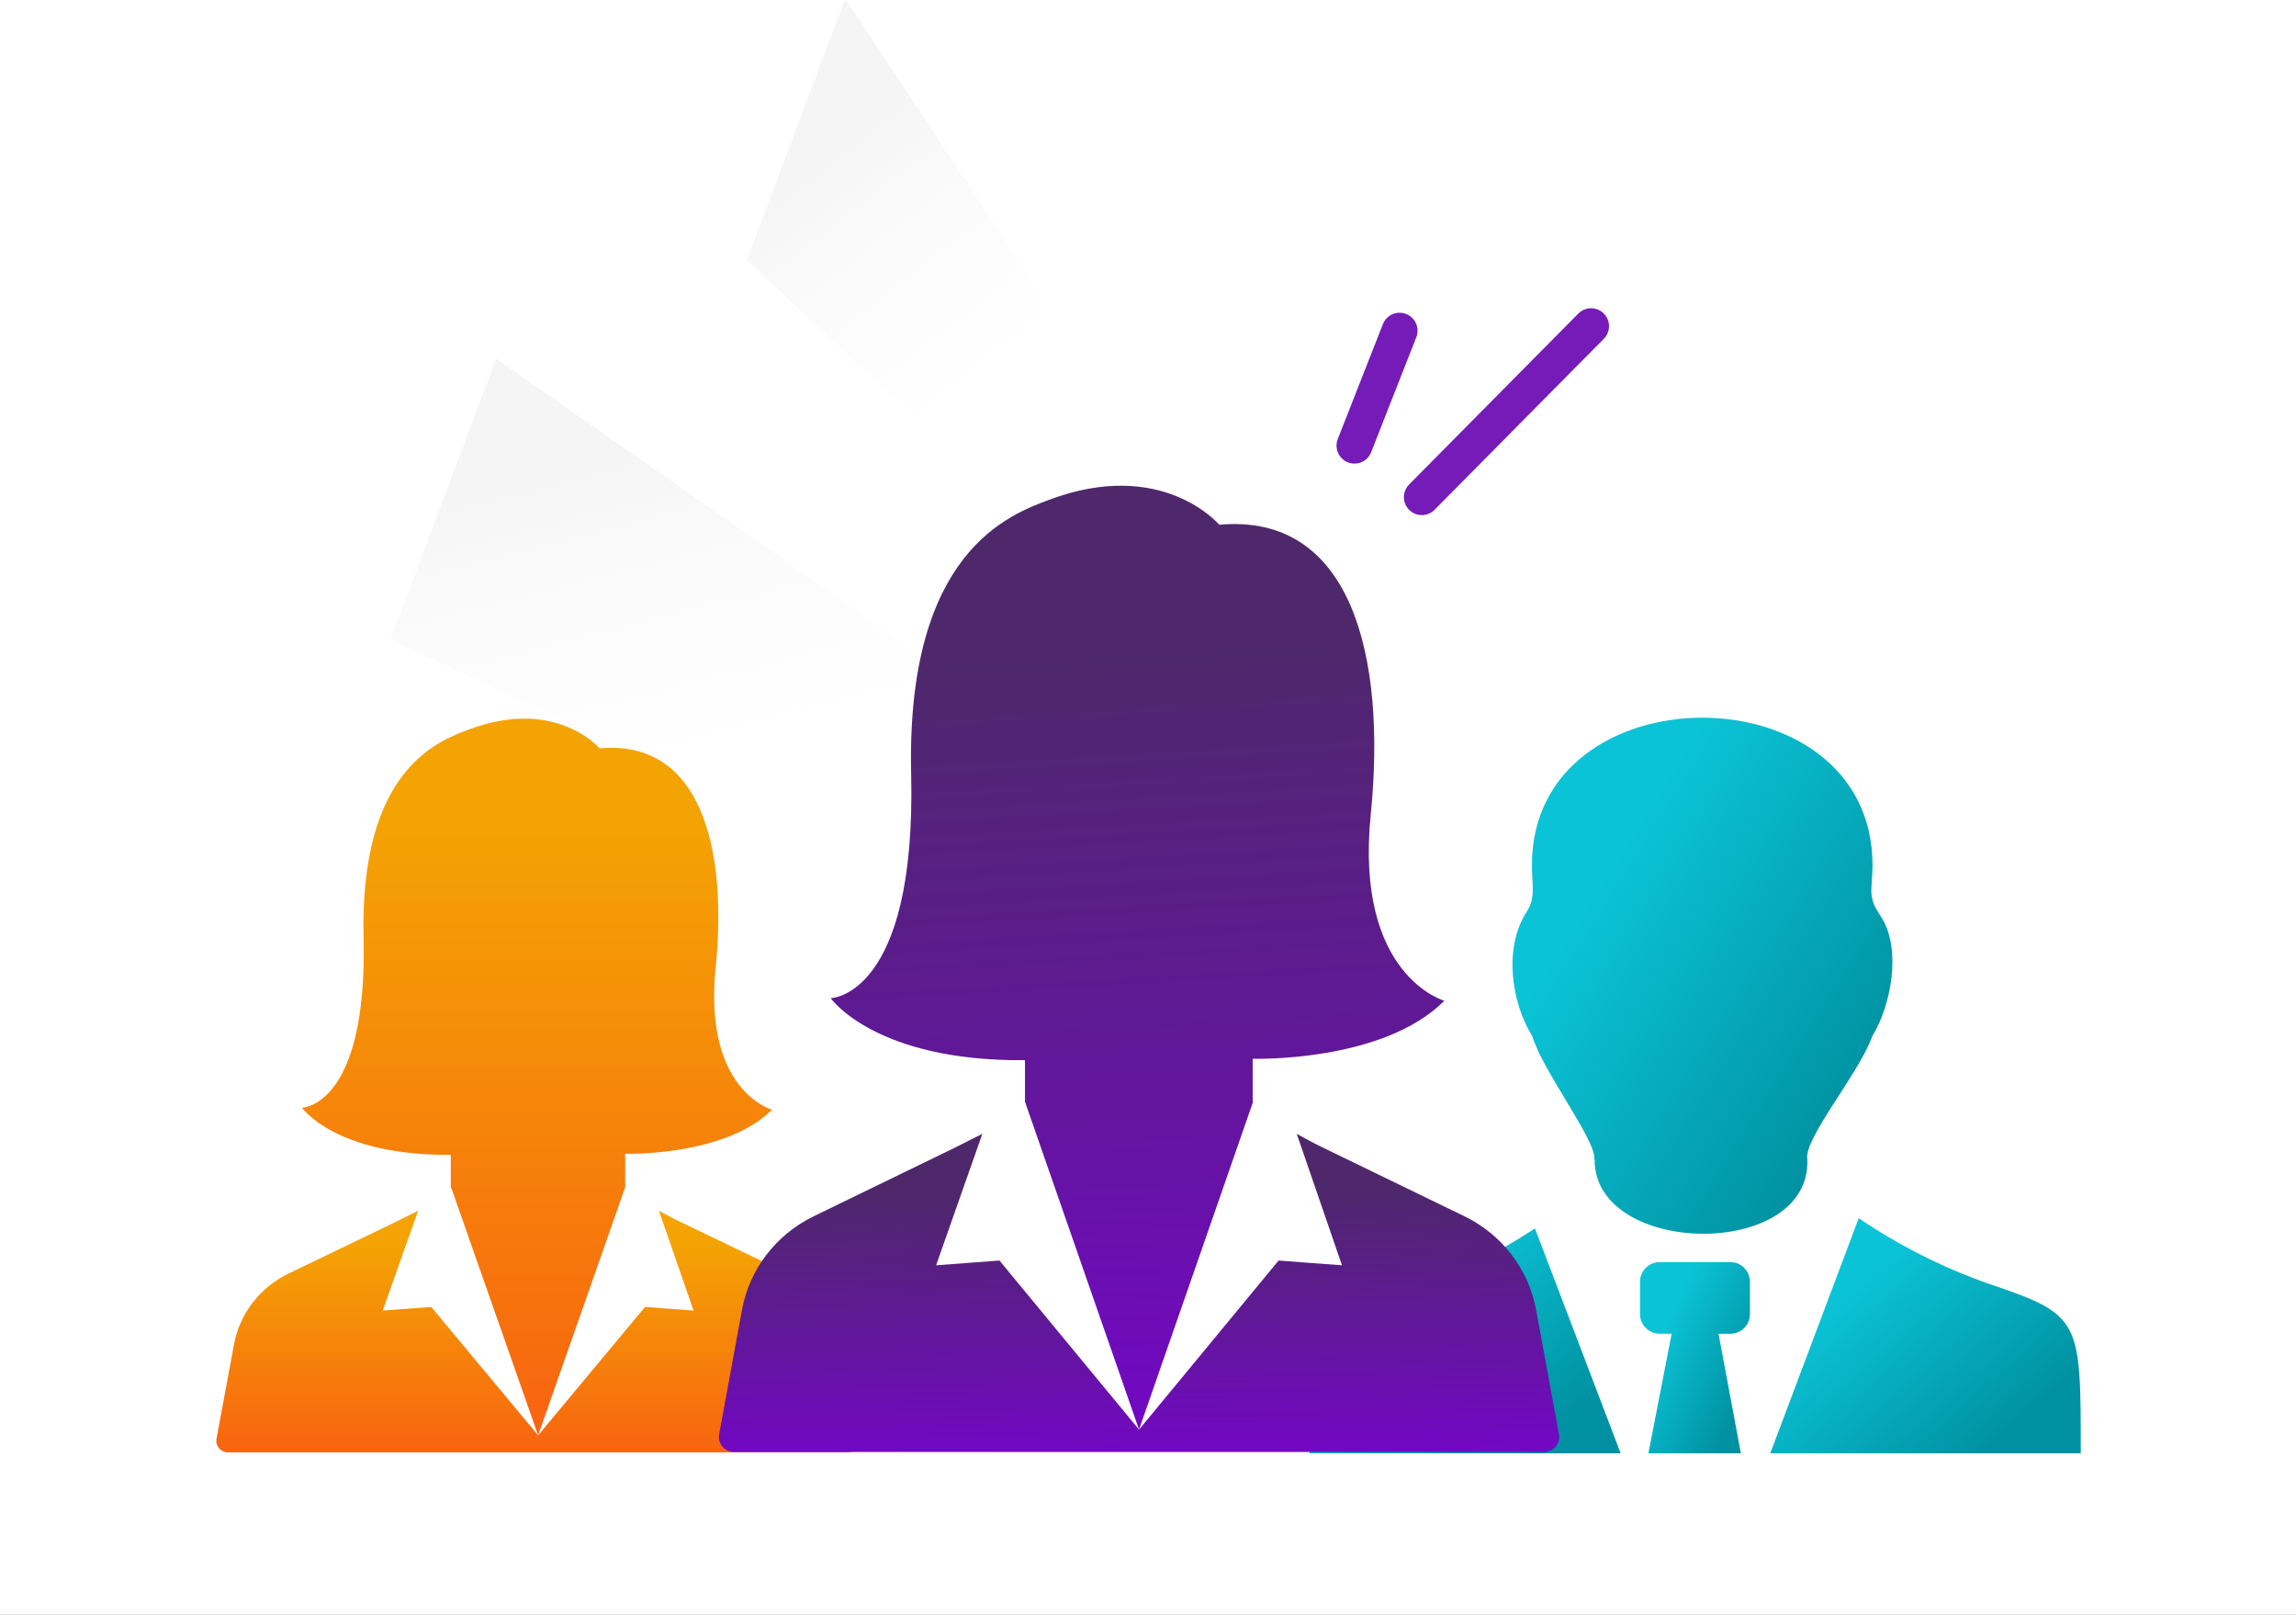 <svg xmlns="http://www.w3.org/2000/svg" width="128" height="90" viewBox="0 0 128 90" fill="none"><rect x="0" y="0" width="128" height="90" fill="#333333" stroke="none"/><g clip-path="url(#clip0_3421_138434)"><rect width="128" height="90" fill="white"></rect><path d="M47.126 -0.073L69.623 33.912L67.624 39.212L41.643 14.472L47.126 -0.073Z" fill="url(#paint0_linear_3421_138434)"></path><path d="M27.664 19.992L74.463 52.641L71.982 59.221L21.765 35.638L27.664 19.992Z" fill="url(#paint1_linear_3421_138434)"></path><path fill-rule="evenodd" clip-rule="evenodd" d="M88.882 64.613C89.008 63.578 85.981 59.66 85.426 57.752C84.239 55.848 83.82 52.8 85.115 50.81C85.627 50.012 85.404 49.319 85.404 48.213C85.404 37.265 104.39 37.259 104.39 48.213C104.39 49.6 104.079 49.924 104.819 51.019C106.06 52.834 105.423 56.069 104.372 57.758C103.697 59.744 100.524 63.49 100.758 64.619C100.959 70.236 88.865 70.049 88.898 64.619L88.882 64.613Z" fill="url(#paint2_linear_3421_138434)"></path><path fill-rule="evenodd" clip-rule="evenodd" d="M95.805 74.335H96.469C97.07 74.335 97.558 73.843 97.558 73.235V71.442C97.558 70.834 97.07 70.342 96.469 70.342H92.518C91.917 70.342 91.429 70.834 91.429 71.442V73.231C91.429 73.839 91.917 74.331 92.518 74.331H93.193L91.898 80.999H97.053L95.807 74.335H95.805Z" fill="url(#paint3_linear_3421_138434)"></path><path fill-rule="evenodd" clip-rule="evenodd" d="M73 80.999C73.512 74.275 72.211 74.568 77.774 72.46C80.501 71.401 83.115 70.062 85.573 68.467L90.352 81H73V80.999Z" fill="url(#paint4_linear_3421_138434)"></path><path fill-rule="evenodd" clip-rule="evenodd" d="M103.622 67.893C105.86 69.412 108.283 70.637 110.829 71.535C116.028 73.285 116 73.527 116 80.999H98.691L103.622 67.894V67.893Z" fill="url(#paint5_linear_3421_138434)"></path><g clip-path="url(#clip1_3421_138434)"><path d="M34.853 66.02V64.303C34.853 64.303 36.24 64.345 37.956 64.059C39.673 63.773 41.719 63.159 43.037 61.848C43.037 61.848 42.08 61.584 41.208 60.469C40.336 59.353 39.55 57.386 39.893 53.98C40.237 50.578 40.022 47.384 39.021 45.103C38.019 42.822 36.23 41.454 33.426 41.705C33.426 41.705 32.819 40.991 31.607 40.502C30.395 40.012 28.578 39.748 26.161 40.65C25.332 40.959 23.803 41.502 22.509 43.146C21.216 44.791 20.157 47.537 20.269 52.254C20.381 56.967 19.522 59.339 18.635 60.532C17.748 61.725 16.834 61.739 16.834 61.739C16.834 61.739 17.306 62.41 18.579 63.073C19.852 63.736 21.927 64.392 25.13 64.362V66.122L27.565 73.059L30 79.997L32.431 73.072L34.861 66.146L34.857 66.084L34.853 66.021L34.853 66.02Z" fill="url(#paint6_linear_3421_138434)"></path><path d="M47.933 80.198L47.444 77.559L46.954 74.919C46.795 74.065 46.432 73.271 45.909 72.594C45.386 71.918 44.704 71.359 43.905 70.974L40.839 69.499L37.773 68.024C37.597 67.941 37.423 67.85 37.25 67.758C37.077 67.666 36.906 67.572 36.734 67.48L37.7 70.261L38.666 73.043L37.313 72.942L35.961 72.841L32.98 76.419L30 79.997L27.02 76.419L24.04 72.841L22.687 72.942L21.334 73.043L22.322 70.261L23.31 67.48L22.696 67.785L22.082 68.091L19.09 69.532L16.097 70.974C15.298 71.359 14.615 71.918 14.092 72.594C13.569 73.271 13.207 74.065 13.048 74.919L12.558 77.559L12.069 80.198C12.035 80.39 12.093 80.577 12.21 80.715C12.327 80.854 12.503 80.944 12.705 80.944H47.281C47.492 80.944 47.672 80.854 47.791 80.715C47.911 80.577 47.969 80.39 47.935 80.198H47.933Z" fill="url(#paint7_linear_3421_138434)"></path></g><g clip-path="url(#clip2_3421_138434)"><path d="M69.835 61.271V59.009C69.835 59.009 71.646 59.064 73.887 58.687C76.128 58.311 78.8 57.503 80.52 55.776C80.52 55.776 79.271 55.428 78.132 53.959C76.994 52.49 75.968 49.899 76.416 45.413C76.865 40.933 76.584 36.725 75.277 33.721C73.969 30.717 71.634 28.915 67.973 29.246C67.973 29.246 67.18 28.305 65.598 27.661C64.015 27.016 61.644 26.669 58.488 27.856C57.406 28.264 55.41 28.979 53.721 31.144C52.032 33.31 50.65 36.927 50.796 43.14C50.942 49.347 49.821 52.471 48.662 54.042C47.505 55.613 46.311 55.633 46.311 55.633C46.311 55.633 46.928 56.515 48.59 57.389C50.252 58.262 52.96 59.126 57.142 59.087V61.404L60.321 70.542L63.5 79.679L66.674 70.558L69.847 61.437L69.842 61.354L69.836 61.272L69.835 61.271Z" fill="url(#paint8_linear_3421_138434)"></path><path d="M86.912 79.943L86.273 76.467L85.635 72.991C85.427 71.865 84.953 70.82 84.271 69.929C83.588 69.038 82.696 68.302 81.654 67.794L77.651 65.852L73.648 63.91C73.419 63.8 73.192 63.681 72.966 63.559C72.74 63.438 72.516 63.314 72.292 63.192L73.553 66.856L74.814 70.519L73.048 70.387L71.282 70.254L67.391 74.966L63.5 79.678L59.61 74.966L55.719 70.254L53.953 70.387L52.186 70.519L53.476 66.856L54.766 63.192L53.965 63.595L53.163 63.998L49.256 65.896L45.349 67.794C44.306 68.302 43.414 69.038 42.732 69.929C42.049 70.821 41.576 71.866 41.368 72.991L40.729 76.467L40.09 79.943C40.045 80.197 40.121 80.442 40.274 80.625C40.426 80.807 40.656 80.925 40.92 80.925H86.062C86.337 80.925 86.572 80.807 86.728 80.625C86.884 80.442 86.959 80.197 86.915 79.943H86.912Z" fill="url(#paint9_linear_3421_138434)"></path></g><path d="M75.51 24.837L78.027 18.43" stroke="#741BB8" stroke-width="2" stroke-linecap="round"></path><path d="M79.266 27.708L88.701 18.179" stroke="#741BB8" stroke-width="2" stroke-linecap="round"></path></g><defs><linearGradient id="paint0_linear_3421_138434" x1="47.961" y1="7.079" x2="59.562" y2="22.031" gradientUnits="userSpaceOnUse"><stop stop-color="#F5F5F5"></stop><stop offset="1" stop-color="white" stop-opacity="0"></stop></linearGradient><linearGradient id="paint1_linear_3421_138434" x1="31.229" y1="26.215" x2="36.406" y2="46.781" gradientUnits="userSpaceOnUse"><stop stop-color="#F5F5F5"></stop><stop offset="1" stop-color="white" stop-opacity="0"></stop></linearGradient><linearGradient id="paint2_linear_3421_138434" x1="86.356" y1="53.761" x2="102.044" y2="63.679" gradientUnits="userSpaceOnUse"><stop stop-color="#0BC3D6"></stop><stop offset="1" stop-color="#0092A2"></stop></linearGradient><linearGradient id="paint3_linear_3421_138434" x1="92.019" y1="75.441" x2="97.127" y2="77.962" gradientUnits="userSpaceOnUse"><stop stop-color="#0BC3D6"></stop><stop offset="1" stop-color="#0092A2"></stop></linearGradient><linearGradient id="paint4_linear_3421_138434" x1="74.668" y1="74.463" x2="82.124" y2="83.325" gradientUnits="userSpaceOnUse"><stop stop-color="#0BC3D6"></stop><stop offset="1" stop-color="#0092A2"></stop></linearGradient><linearGradient id="paint5_linear_3421_138434" x1="100.356" y1="74.163" x2="108.207" y2="83.065" gradientUnits="userSpaceOnUse"><stop stop-color="#0BC3D6"></stop><stop offset="1" stop-color="#0092A2"></stop></linearGradient><linearGradient id="paint6_linear_3421_138434" x1="29.935" y1="45.67" x2="29.935" y2="79.997" gradientUnits="userSpaceOnUse"><stop stop-color="#F4A304"></stop><stop offset="1" stop-color="#F86410"></stop></linearGradient><linearGradient id="paint7_linear_3421_138434" x1="30.002" y1="69.373" x2="30.002" y2="80.944" gradientUnits="userSpaceOnUse"><stop stop-color="#F4A304"></stop><stop offset="1" stop-color="#F86410"></stop></linearGradient><linearGradient id="paint8_linear_3421_138434" x1="50.028" y1="37.16" x2="52.612" y2="81.297" gradientUnits="userSpaceOnUse"><stop stop-color="#4E286B"></stop><stop offset="1" stop-color="#7307C5"></stop></linearGradient><linearGradient id="paint9_linear_3421_138434" x1="45.168" y1="66.593" x2="45.383" y2="81.519" gradientUnits="userSpaceOnUse"><stop stop-color="#4E286B"></stop><stop offset="1" stop-color="#7307C5"></stop></linearGradient><clipPath id="clip0_3421_138434"><rect width="128" height="90" fill="white"></rect></clipPath><clipPath id="clip1_3421_138434"><rect width="36" height="41" fill="white" transform="translate(12 40)"></rect></clipPath><clipPath id="clip2_3421_138434"><rect width="47" height="54" fill="white" transform="translate(40 27)"></rect></clipPath></defs></svg>
